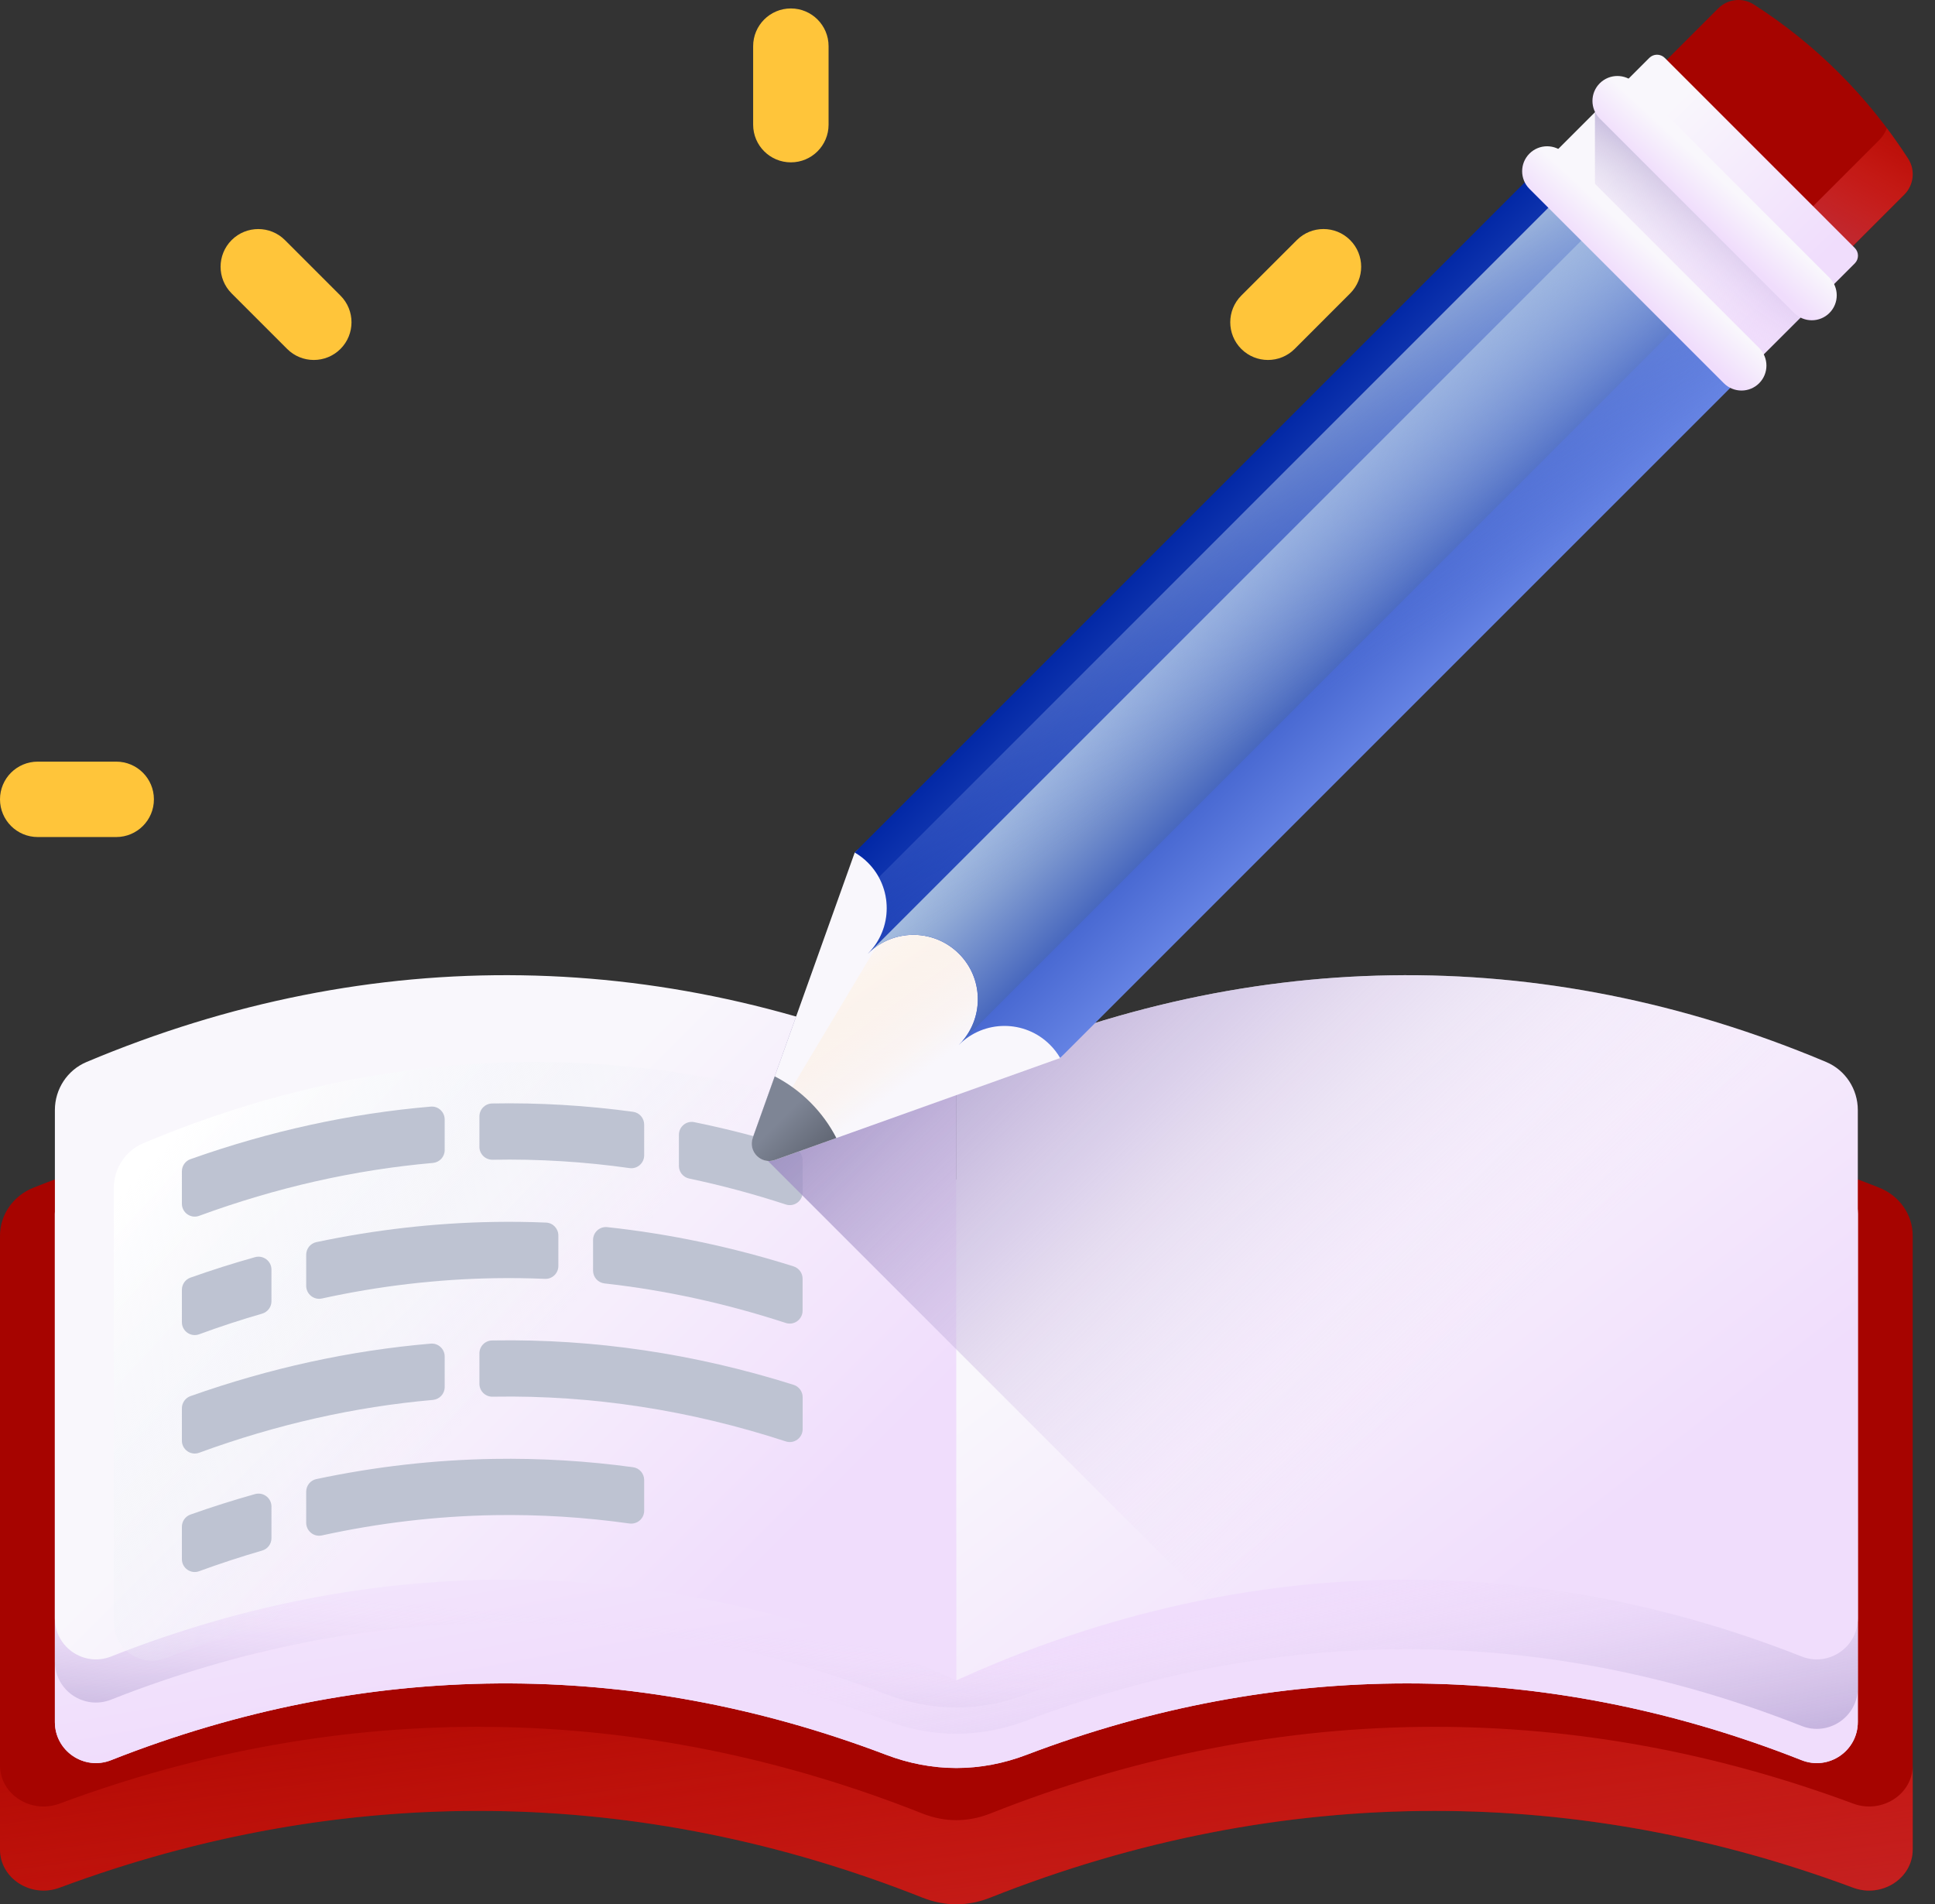 <svg xmlns="http://www.w3.org/2000/svg" width="63" height="62" viewBox="0 0 63 62" fill="none"><rect x="0" y="0" width="63" height="62" fill="#333333" stroke="none"/><path d="M62.274 40.231V60.217C62.274 61.161 61.264 61.807 60.333 61.46C55.854 59.793 51.28 58.961 46.706 58.961C41.843 58.961 36.981 59.902 32.235 61.786C31.885 61.925 31.514 62 31.137 62C30.761 62 30.389 61.925 30.039 61.786C20.828 58.131 11.18 58.022 1.941 61.46C1.01 61.807 0 61.161 0 60.217V40.231C0 39.551 0.427 38.933 1.093 38.668C5.842 36.783 10.704 35.842 15.567 35.842C20.805 35.842 26.044 36.934 31.137 39.12C40.962 34.905 51.321 34.755 61.181 38.668C61.847 38.933 62.274 39.551 62.274 40.231Z" fill="#A60400"></path><path d="M60.333 58.722C55.854 57.056 51.28 56.223 46.706 56.223C41.843 56.223 36.981 57.164 32.235 59.049C31.885 59.187 31.514 59.262 31.137 59.262C30.761 59.262 30.389 59.187 30.039 59.049C20.828 55.393 11.18 55.285 1.941 58.723C1.01 59.07 0 58.424 0 57.48V60.217C0 61.161 1.01 61.807 1.941 61.46C11.18 58.022 20.828 58.131 30.039 61.786C30.389 61.925 30.761 62 31.137 62C31.514 62 31.886 61.925 32.235 61.786C36.981 59.902 41.843 58.96 46.706 58.96C51.281 58.96 55.854 59.793 60.333 61.46C61.264 61.807 62.274 61.161 62.274 60.217V57.48C62.274 58.424 61.264 59.07 60.333 58.722Z" fill="url(#paint0_linear_831_722)"></path><path d="M60.487 39.518V56.067C60.487 57.011 59.536 57.657 58.658 57.31C54.436 55.643 50.125 54.81 45.813 54.81C41.654 54.81 37.497 55.585 33.419 57.136C32.69 57.414 31.918 57.564 31.137 57.564C30.356 57.564 29.583 57.413 28.853 57.135C20.549 53.978 11.909 54.036 3.617 57.309C2.738 57.657 1.787 57.011 1.787 56.067V39.518C1.787 38.838 2.19 38.219 2.817 37.955C7.293 36.069 11.878 35.128 16.462 35.128C21.399 35.128 26.335 36.221 31.137 38.406C40.398 34.191 50.162 34.041 59.458 37.955C60.085 38.219 60.487 38.838 60.487 39.518Z" fill="url(#paint1_linear_831_722)"></path><path d="M60.487 39.518V56.067C60.487 57.011 59.536 57.657 58.658 57.31C54.436 55.643 50.125 54.81 45.813 54.81C41.654 54.81 37.497 55.585 33.419 57.136C32.69 57.414 31.918 57.564 31.137 57.564C30.356 57.564 29.583 57.413 28.853 57.135C20.549 53.978 11.909 54.036 3.617 57.309C2.738 57.657 1.787 57.011 1.787 56.067V39.518C1.787 38.838 2.19 38.219 2.817 37.955C7.293 36.069 11.878 35.128 16.462 35.128C21.399 35.128 26.335 36.221 31.137 38.406C40.398 34.191 50.162 34.041 59.458 37.955C60.085 38.219 60.487 38.838 60.487 39.518Z" fill="url(#paint2_linear_831_722)"></path><path d="M60.487 38.403V54.953C60.487 55.897 59.536 56.542 58.658 56.195C54.436 54.528 50.125 53.696 45.813 53.696C41.654 53.696 37.497 54.47 33.419 56.022C32.69 56.299 31.918 56.449 31.137 56.449C30.356 56.449 29.583 56.298 28.853 56.021C20.549 52.863 11.909 52.922 3.617 56.195C2.738 56.542 1.787 55.897 1.787 54.952V38.403C1.787 37.723 2.19 37.105 2.817 36.84C7.293 34.955 11.878 34.014 16.462 34.014C21.399 34.014 26.335 35.106 31.137 37.292C40.398 33.077 50.162 32.927 59.458 36.84C60.085 37.105 60.487 37.723 60.487 38.403Z" fill="url(#paint3_linear_831_722)"></path><path d="M1.787 37.547V54.096C1.787 55.04 2.738 55.685 3.617 55.338C7.839 53.672 12.149 52.839 16.462 52.839C20.62 52.839 24.778 53.613 28.855 55.165C29.585 55.442 30.357 55.593 31.137 55.593C31.919 55.593 32.691 55.442 33.422 55.164C41.725 52.007 50.366 52.065 58.658 55.338C59.536 55.685 60.487 55.04 60.487 54.096V37.546C60.487 36.867 60.085 36.248 59.458 35.984C54.981 34.098 50.397 33.157 45.813 33.157C40.876 33.157 35.939 34.25 31.137 36.435C21.876 32.22 12.112 32.07 2.817 35.984C2.19 36.248 1.787 36.867 1.787 37.547Z" fill="url(#paint4_linear_831_722)"></path><path d="M2.816 34.578C2.19 34.842 1.787 35.461 1.787 36.141V52.69C1.787 53.634 2.739 54.28 3.617 53.933C12.673 50.356 22.143 50.616 31.137 54.711C31.137 41.391 31.137 48.349 31.137 35.029C21.877 30.814 12.113 30.663 2.816 34.578Z" fill="url(#paint5_linear_831_722)"></path><path d="M59.458 34.578C50.162 30.664 40.398 30.814 31.137 35.029V54.711C40.132 50.616 49.602 50.357 58.657 53.933C59.535 54.28 60.487 53.634 60.487 52.69C60.487 40.414 60.487 48.416 60.487 36.141C60.487 35.461 60.084 34.842 59.458 34.578Z" fill="url(#paint6_linear_831_722)"></path><path d="M4.667 37.221C4.082 37.467 3.705 38.046 3.705 38.681V52.822C3.705 53.705 4.595 54.308 5.416 53.984C13.879 50.641 22.73 50.884 31.136 54.711C31.136 42.262 31.136 50.091 31.136 37.642C22.481 33.703 13.356 33.562 4.667 37.221Z" fill="url(#paint7_linear_831_722)"></path><path d="M6.201 37.741C8.787 36.824 11.401 36.254 14.025 36.03C14.269 36.009 14.478 36.204 14.478 36.449V37.447C14.478 37.665 14.31 37.845 14.093 37.864C11.541 38.089 8.999 38.663 6.484 39.586C6.211 39.687 5.922 39.483 5.922 39.192V38.137C5.922 37.96 6.033 37.8 6.201 37.741Z" fill="#BEC3D2"></path><path d="M20.973 36.615V37.616C20.973 37.87 20.75 38.067 20.498 38.032C19.012 37.822 17.524 37.732 16.04 37.76C15.804 37.764 15.609 37.577 15.609 37.341V36.349C15.609 36.121 15.791 35.933 16.019 35.928C17.549 35.9 19.08 35.99 20.612 36.199C20.819 36.227 20.973 36.406 20.973 36.615Z" fill="#BEC3D2"></path><path d="M26.133 37.776V38.818C26.133 39.102 25.856 39.305 25.586 39.217C24.543 38.876 23.49 38.594 22.438 38.372C22.243 38.331 22.104 38.161 22.104 37.962V36.947C22.104 36.683 22.345 36.483 22.603 36.536C23.686 36.756 24.768 37.036 25.84 37.375C26.015 37.43 26.133 37.593 26.133 37.776Z" fill="#BEC3D2"></path><path d="M6.201 41.598C6.899 41.351 7.599 41.129 8.302 40.932C8.571 40.857 8.838 41.057 8.838 41.336V42.369C8.838 42.556 8.713 42.719 8.534 42.771C7.848 42.969 7.164 43.193 6.483 43.443C6.211 43.543 5.922 43.339 5.922 43.049V41.995C5.922 41.817 6.033 41.657 6.201 41.598Z" fill="#BEC3D2"></path><path d="M18.179 40.226V41.219C18.179 41.456 17.982 41.648 17.745 41.638C17.197 41.615 16.65 41.608 16.102 41.617C14.225 41.648 12.345 41.869 10.478 42.278C10.216 42.335 9.969 42.132 9.969 41.864V40.853C9.969 40.656 10.107 40.483 10.3 40.442C12.216 40.038 14.144 39.818 16.072 39.785C16.64 39.775 17.21 39.782 17.779 39.806C18.003 39.815 18.179 40.002 18.179 40.226Z" fill="#BEC3D2"></path><path d="M26.131 41.633V42.675C26.131 42.959 25.854 43.162 25.584 43.074C23.635 42.438 21.662 42.007 19.683 41.787C19.47 41.763 19.309 41.585 19.309 41.37V40.372C19.309 40.124 19.523 39.928 19.77 39.954C21.804 40.173 23.833 40.6 25.838 41.232C26.012 41.288 26.131 41.45 26.131 41.633Z" fill="#BEC3D2"></path><path d="M6.201 45.456C8.777 44.544 11.398 43.971 14.026 43.747C14.269 43.727 14.478 43.921 14.478 44.166V45.163C14.478 45.381 14.31 45.561 14.093 45.58C11.539 45.805 8.99 46.381 6.484 47.3C6.211 47.4 5.922 47.197 5.922 46.906V45.852C5.922 45.675 6.034 45.515 6.201 45.456Z" fill="#BEC3D2"></path><path d="M26.133 45.489V46.532C26.133 46.816 25.855 47.019 25.586 46.931C22.46 45.911 19.275 45.422 16.103 45.474C16.081 45.475 16.059 45.475 16.038 45.475C15.803 45.48 15.609 45.291 15.609 45.056V44.063C15.609 43.835 15.792 43.648 16.02 43.644C16.038 43.643 16.055 43.643 16.072 43.643C19.343 43.588 22.622 44.074 25.84 45.089C26.014 45.144 26.133 45.307 26.133 45.489Z" fill="#BEC3D2"></path><path d="M6.201 49.312C6.899 49.065 7.599 48.843 8.302 48.646C8.571 48.571 8.838 48.771 8.838 49.05V50.083C8.838 50.27 8.714 50.433 8.534 50.485C7.848 50.684 7.164 50.908 6.483 51.157C6.211 51.258 5.922 51.054 5.922 50.764V49.708C5.922 49.531 6.033 49.371 6.201 49.312Z" fill="#BEC3D2"></path><path d="M20.973 48.187V49.188C20.973 49.444 20.745 49.638 20.492 49.603C19.031 49.398 17.566 49.307 16.102 49.331C14.225 49.363 12.345 49.583 10.478 49.992C10.216 50.049 9.969 49.847 9.969 49.578V48.568C9.969 48.37 10.107 48.197 10.3 48.157C12.216 47.751 14.144 47.532 16.072 47.5C17.586 47.475 19.101 47.565 20.612 47.771C20.819 47.799 20.973 47.978 20.973 48.187Z" fill="#BEC3D2"></path><path d="M58.658 53.933C59.537 54.28 60.489 53.634 60.489 52.69C60.489 40.414 60.489 48.416 60.489 36.141C60.489 35.461 60.086 34.842 59.459 34.578C50.163 30.664 40.4 30.814 31.138 35.029C29.414 34.245 27.672 33.601 25.919 33.098L24.509 37.044C24.376 37.416 24.649 37.775 25.002 37.799L39.278 52.076C45.738 50.805 52.3 51.422 58.658 53.933Z" fill="url(#paint8_linear_831_722)"></path><path d="M59.889 8.444L53.83 2.385L55.942 0.273C56.252 -0.037 56.736 -0.089 57.104 0.148C59.12 1.441 60.833 3.154 62.127 5.17C62.363 5.539 62.311 6.022 62.001 6.332L59.889 8.444Z" fill="#A60400"></path><path d="M59.888 8.444L62 6.332C62.05 6.282 62.093 6.227 62.129 6.169C62.105 6.079 62.068 5.992 62.016 5.911C60.722 3.895 59.009 2.182 56.993 0.889C56.624 0.652 56.141 0.704 55.831 1.014L54.145 2.7L59.888 8.444Z" fill="#A60400"></path><path d="M62.128 5.17C61.909 4.828 61.677 4.496 61.434 4.173C61.378 4.317 61.293 4.452 61.178 4.567L58.596 7.149L59.891 8.444L62.002 6.332C62.312 6.022 62.364 5.538 62.128 5.17Z" fill="url(#paint9_linear_831_722)"></path><path d="M56.821 12.143L60.388 8.576C60.527 8.437 60.527 8.212 60.388 8.073L54.201 1.885C54.062 1.747 53.837 1.747 53.698 1.885L50.131 5.452L56.821 12.143Z" fill="url(#paint10_linear_831_722)"></path><path d="M51.928 3.651V17.037L58.628 10.341L51.934 3.646L51.928 3.651Z" fill="url(#paint11_linear_831_722)"></path><path d="M58.415 10.19L52.085 3.86C51.768 3.543 51.768 3.029 52.085 2.712C52.403 2.395 52.916 2.395 53.234 2.712L59.563 9.041C59.88 9.359 59.88 9.873 59.563 10.19C59.246 10.507 58.732 10.507 58.415 10.19Z" fill="url(#paint12_linear_831_722)"></path><path d="M27.829 27.756L24.509 37.044C24.348 37.493 24.782 37.928 25.232 37.767L34.52 34.447C36.373 32.593 29.682 25.903 27.829 27.756Z" fill="#F9F7FC"></path><path d="M29.448 29.295L24.561 37.46C24.553 37.473 24.548 37.486 24.541 37.499C24.665 37.73 24.944 37.869 25.231 37.767L34.519 34.447C34.533 34.432 34.545 34.417 34.559 34.402C35.11 32.236 31.258 27.847 29.448 29.295Z" fill="url(#paint13_linear_831_722)"></path><path d="M57.386 11.577L34.517 34.447C34.428 34.293 34.317 34.148 34.186 34.017C33.368 33.198 32.04 33.198 31.222 34.017C31.185 34.054 31.327 33.902 31.327 33.902C32.038 33.079 32.003 31.834 31.221 31.052C30.439 30.269 29.194 30.234 28.37 30.945C28.37 30.945 28.219 31.088 28.256 31.051C29.075 30.232 29.075 28.905 28.256 28.086C28.125 27.955 27.98 27.845 27.826 27.756L50.695 4.886L57.386 11.577Z" fill="url(#paint14_linear_831_722)"></path><path d="M55.522 9.71L31.33 33.902C32.041 33.079 32.006 31.834 31.224 31.052C30.441 30.27 29.197 30.234 28.373 30.945L52.565 6.753L55.522 9.71Z" fill="url(#paint15_linear_831_722)"></path><path d="M28.258 31.051C28.221 31.088 28.372 30.945 28.372 30.945C29.196 30.234 30.441 30.27 31.223 31.052C32.005 31.834 32.04 33.079 31.329 33.903C31.329 33.903 31.187 34.054 31.224 34.017C32.042 33.198 33.37 33.198 34.188 34.017C34.319 34.148 34.43 34.293 34.519 34.447L57.388 11.577L51.493 5.682L28.614 28.562C29.05 29.358 28.932 30.377 28.258 31.051Z" fill="url(#paint16_linear_831_722)"></path><path d="M26.384 35.892C26.032 35.541 25.639 35.259 25.224 35.044L24.509 37.044C24.348 37.494 24.782 37.928 25.232 37.767L27.231 37.052C27.017 36.636 26.735 36.244 26.384 35.892Z" fill="url(#paint17_linear_831_722)"></path><path d="M56.126 12.478L49.796 6.149C49.479 5.832 49.479 5.318 49.796 5.001C50.114 4.683 50.627 4.683 50.945 5.001L57.274 11.33C57.591 11.647 57.591 12.161 57.274 12.478C56.957 12.795 56.443 12.795 56.126 12.478Z" fill="url(#paint18_linear_831_722)"></path><path d="M3.784 27.253H1.228C0.55 27.253 0 26.703 0 26.025C0 25.347 0.55 24.798 1.228 24.798H3.784C4.462 24.798 5.011 25.347 5.011 26.025C5.012 26.703 4.462 27.253 3.784 27.253Z" fill="#FFC53A"></path><path d="M26.977 4.059V1.503C26.977 0.825 26.427 0.275 25.749 0.275C25.071 0.275 24.521 0.825 24.521 1.503V4.059C24.521 4.737 25.071 5.286 25.749 5.286C26.427 5.287 26.977 4.737 26.977 4.059Z" fill="#FFC53A"></path><path d="M9.349 11.361L7.541 9.553C7.062 9.074 7.062 8.297 7.541 7.817C8.021 7.338 8.798 7.338 9.277 7.817L11.085 9.625C11.564 10.104 11.564 10.881 11.085 11.361C10.605 11.84 9.828 11.84 9.349 11.361Z" fill="#FFC53A"></path><path d="M42.151 11.361L43.958 9.553C44.437 9.074 44.437 8.296 43.958 7.817C43.479 7.337 42.701 7.337 42.222 7.817L40.414 9.624C39.935 10.104 39.935 10.881 40.414 11.361C40.894 11.84 41.671 11.84 42.151 11.361Z" fill="#FFC53A"></path><defs><linearGradient id="paint0_linear_831_722" x1="29.887" y1="49.518" x2="32.553" y2="69.514" gradientUnits="userSpaceOnUse"><stop stop-color="#F92814" stop-opacity="0"></stop><stop offset="1" stop-color="#C1272D"></stop></linearGradient><linearGradient id="paint1_linear_831_722" x1="29.195" y1="37.037" x2="31.943" y2="52.234" gradientUnits="userSpaceOnUse"><stop stop-color="#F9F7FC"></stop><stop offset="1" stop-color="#F0DDFC"></stop></linearGradient><linearGradient id="paint2_linear_831_722" x1="29.195" y1="37.037" x2="31.943" y2="52.234" gradientUnits="userSpaceOnUse"><stop stop-color="#F9F7FC"></stop><stop offset="1" stop-color="#F0DDFC"></stop></linearGradient><linearGradient id="paint3_linear_831_722" x1="32.338" y1="53.641" x2="34.444" y2="65.879" gradientUnits="userSpaceOnUse"><stop stop-color="#F0DDFC" stop-opacity="0"></stop><stop offset="0.289" stop-color="#C8B7E0" stop-opacity="0.289"></stop><stop offset="0.592" stop-color="#A595C8" stop-opacity="0.592"></stop><stop offset="0.84" stop-color="#8F81B8" stop-opacity="0.84"></stop><stop offset="1" stop-color="#8779B3"></stop></linearGradient><linearGradient id="paint4_linear_831_722" x1="30.411" y1="53.753" x2="29.658" y2="61.983" gradientUnits="userSpaceOnUse"><stop stop-color="#F0DDFC" stop-opacity="0"></stop><stop offset="0.289" stop-color="#C8B7E0" stop-opacity="0.289"></stop><stop offset="0.592" stop-color="#A595C8" stop-opacity="0.592"></stop><stop offset="0.84" stop-color="#8F81B8" stop-opacity="0.84"></stop><stop offset="1" stop-color="#8779B3"></stop></linearGradient><linearGradient id="paint5_linear_831_722" x1="13.524" y1="41.198" x2="24.108" y2="51.782" gradientUnits="userSpaceOnUse"><stop stop-color="#F9F7FC"></stop><stop offset="1" stop-color="#F0DDFC"></stop></linearGradient><linearGradient id="paint6_linear_831_722" x1="40.49" y1="38.29" x2="50.535" y2="51.206" gradientUnits="userSpaceOnUse"><stop stop-color="#F9F7FC"></stop><stop offset="1" stop-color="#F0DDFC"></stop></linearGradient><linearGradient id="paint7_linear_831_722" x1="16.589" y1="44.736" x2="6.855" y2="35.73" gradientUnits="userSpaceOnUse"><stop stop-color="#E9EDF5" stop-opacity="0"></stop><stop offset="1" stop-color="white"></stop></linearGradient><linearGradient id="paint8_linear_831_722" x1="48.982" y1="43.142" x2="31.968" y2="25.64" gradientUnits="userSpaceOnUse"><stop stop-color="#F0DDFC" stop-opacity="0"></stop><stop offset="0.161" stop-color="#E8D5F6" stop-opacity="0.161"></stop><stop offset="0.417" stop-color="#D1BFE6" stop-opacity="0.417"></stop><stop offset="0.733" stop-color="#AC9CCD" stop-opacity="0.733"></stop><stop offset="1" stop-color="#8779B3"></stop></linearGradient><linearGradient id="paint9_linear_831_722" x1="62.364" y1="3.109" x2="59.885" y2="7.515" gradientUnits="userSpaceOnUse"><stop stop-color="#F92814" stop-opacity="0"></stop><stop offset="1" stop-color="#C1272D"></stop></linearGradient><linearGradient id="paint10_linear_831_722" x1="53.192" y1="4.673" x2="58.131" y2="9.612" gradientUnits="userSpaceOnUse"><stop stop-color="#F9F7FC"></stop><stop offset="1" stop-color="#F0DDFC"></stop></linearGradient><linearGradient id="paint11_linear_831_722" x1="53.9" y1="9.077" x2="57.149" y2="4.175" gradientUnits="userSpaceOnUse"><stop stop-color="#F0DDFC" stop-opacity="0"></stop><stop offset="0.289" stop-color="#C8B7E0" stop-opacity="0.289"></stop><stop offset="0.592" stop-color="#A595C8" stop-opacity="0.592"></stop><stop offset="0.84" stop-color="#8F81B8" stop-opacity="0.84"></stop><stop offset="1" stop-color="#8779B3"></stop></linearGradient><linearGradient id="paint12_linear_831_722" x1="56.224" y1="6.013" x2="55.263" y2="7.059" gradientUnits="userSpaceOnUse"><stop stop-color="#F9F7FC"></stop><stop offset="1" stop-color="#F0DDFC"></stop></linearGradient><linearGradient id="paint13_linear_831_722" x1="29.651" y1="35.198" x2="25.245" y2="29.14" gradientUnits="userSpaceOnUse"><stop stop-color="#FFDAAA" stop-opacity="0"></stop><stop offset="0.251" stop-color="#FFE7C8" stop-opacity="0.251"></stop><stop offset="0.554" stop-color="#FFF4E6" stop-opacity="0.554"></stop><stop offset="0.815" stop-color="#FFFCF8" stop-opacity="0.815"></stop><stop offset="1" stop-color="white"></stop></linearGradient><linearGradient id="paint14_linear_831_722" x1="38.554" y1="17.026" x2="45.243" y2="23.716" gradientUnits="userSpaceOnUse"><stop stop-color="#0228A6"></stop><stop offset="1" stop-color="#6482E3"></stop></linearGradient><linearGradient id="paint15_linear_831_722" x1="40.297" y1="18.652" x2="45.613" y2="23.967" gradientUnits="userSpaceOnUse"><stop stop-color="#ADC4E0"></stop><stop offset="1" stop-color="#0228A6"></stop></linearGradient><linearGradient id="paint16_linear_831_722" x1="43.469" y1="22.413" x2="37.984" y2="13.149" gradientUnits="userSpaceOnUse"><stop stop-color="#6482E3" stop-opacity="0"></stop><stop offset="1" stop-color="#ADC4E0"></stop></linearGradient><linearGradient id="paint17_linear_831_722" x1="25.324" y1="36.544" x2="27.031" y2="38.251" gradientUnits="userSpaceOnUse"><stop stop-color="#7E8595"></stop><stop offset="1" stop-color="#555A66"></stop></linearGradient><linearGradient id="paint18_linear_831_722" x1="53.936" y1="8.301" x2="52.974" y2="9.348" gradientUnits="userSpaceOnUse"><stop stop-color="#F9F7FC"></stop><stop offset="1" stop-color="#F0DDFC"></stop></linearGradient></defs></svg>